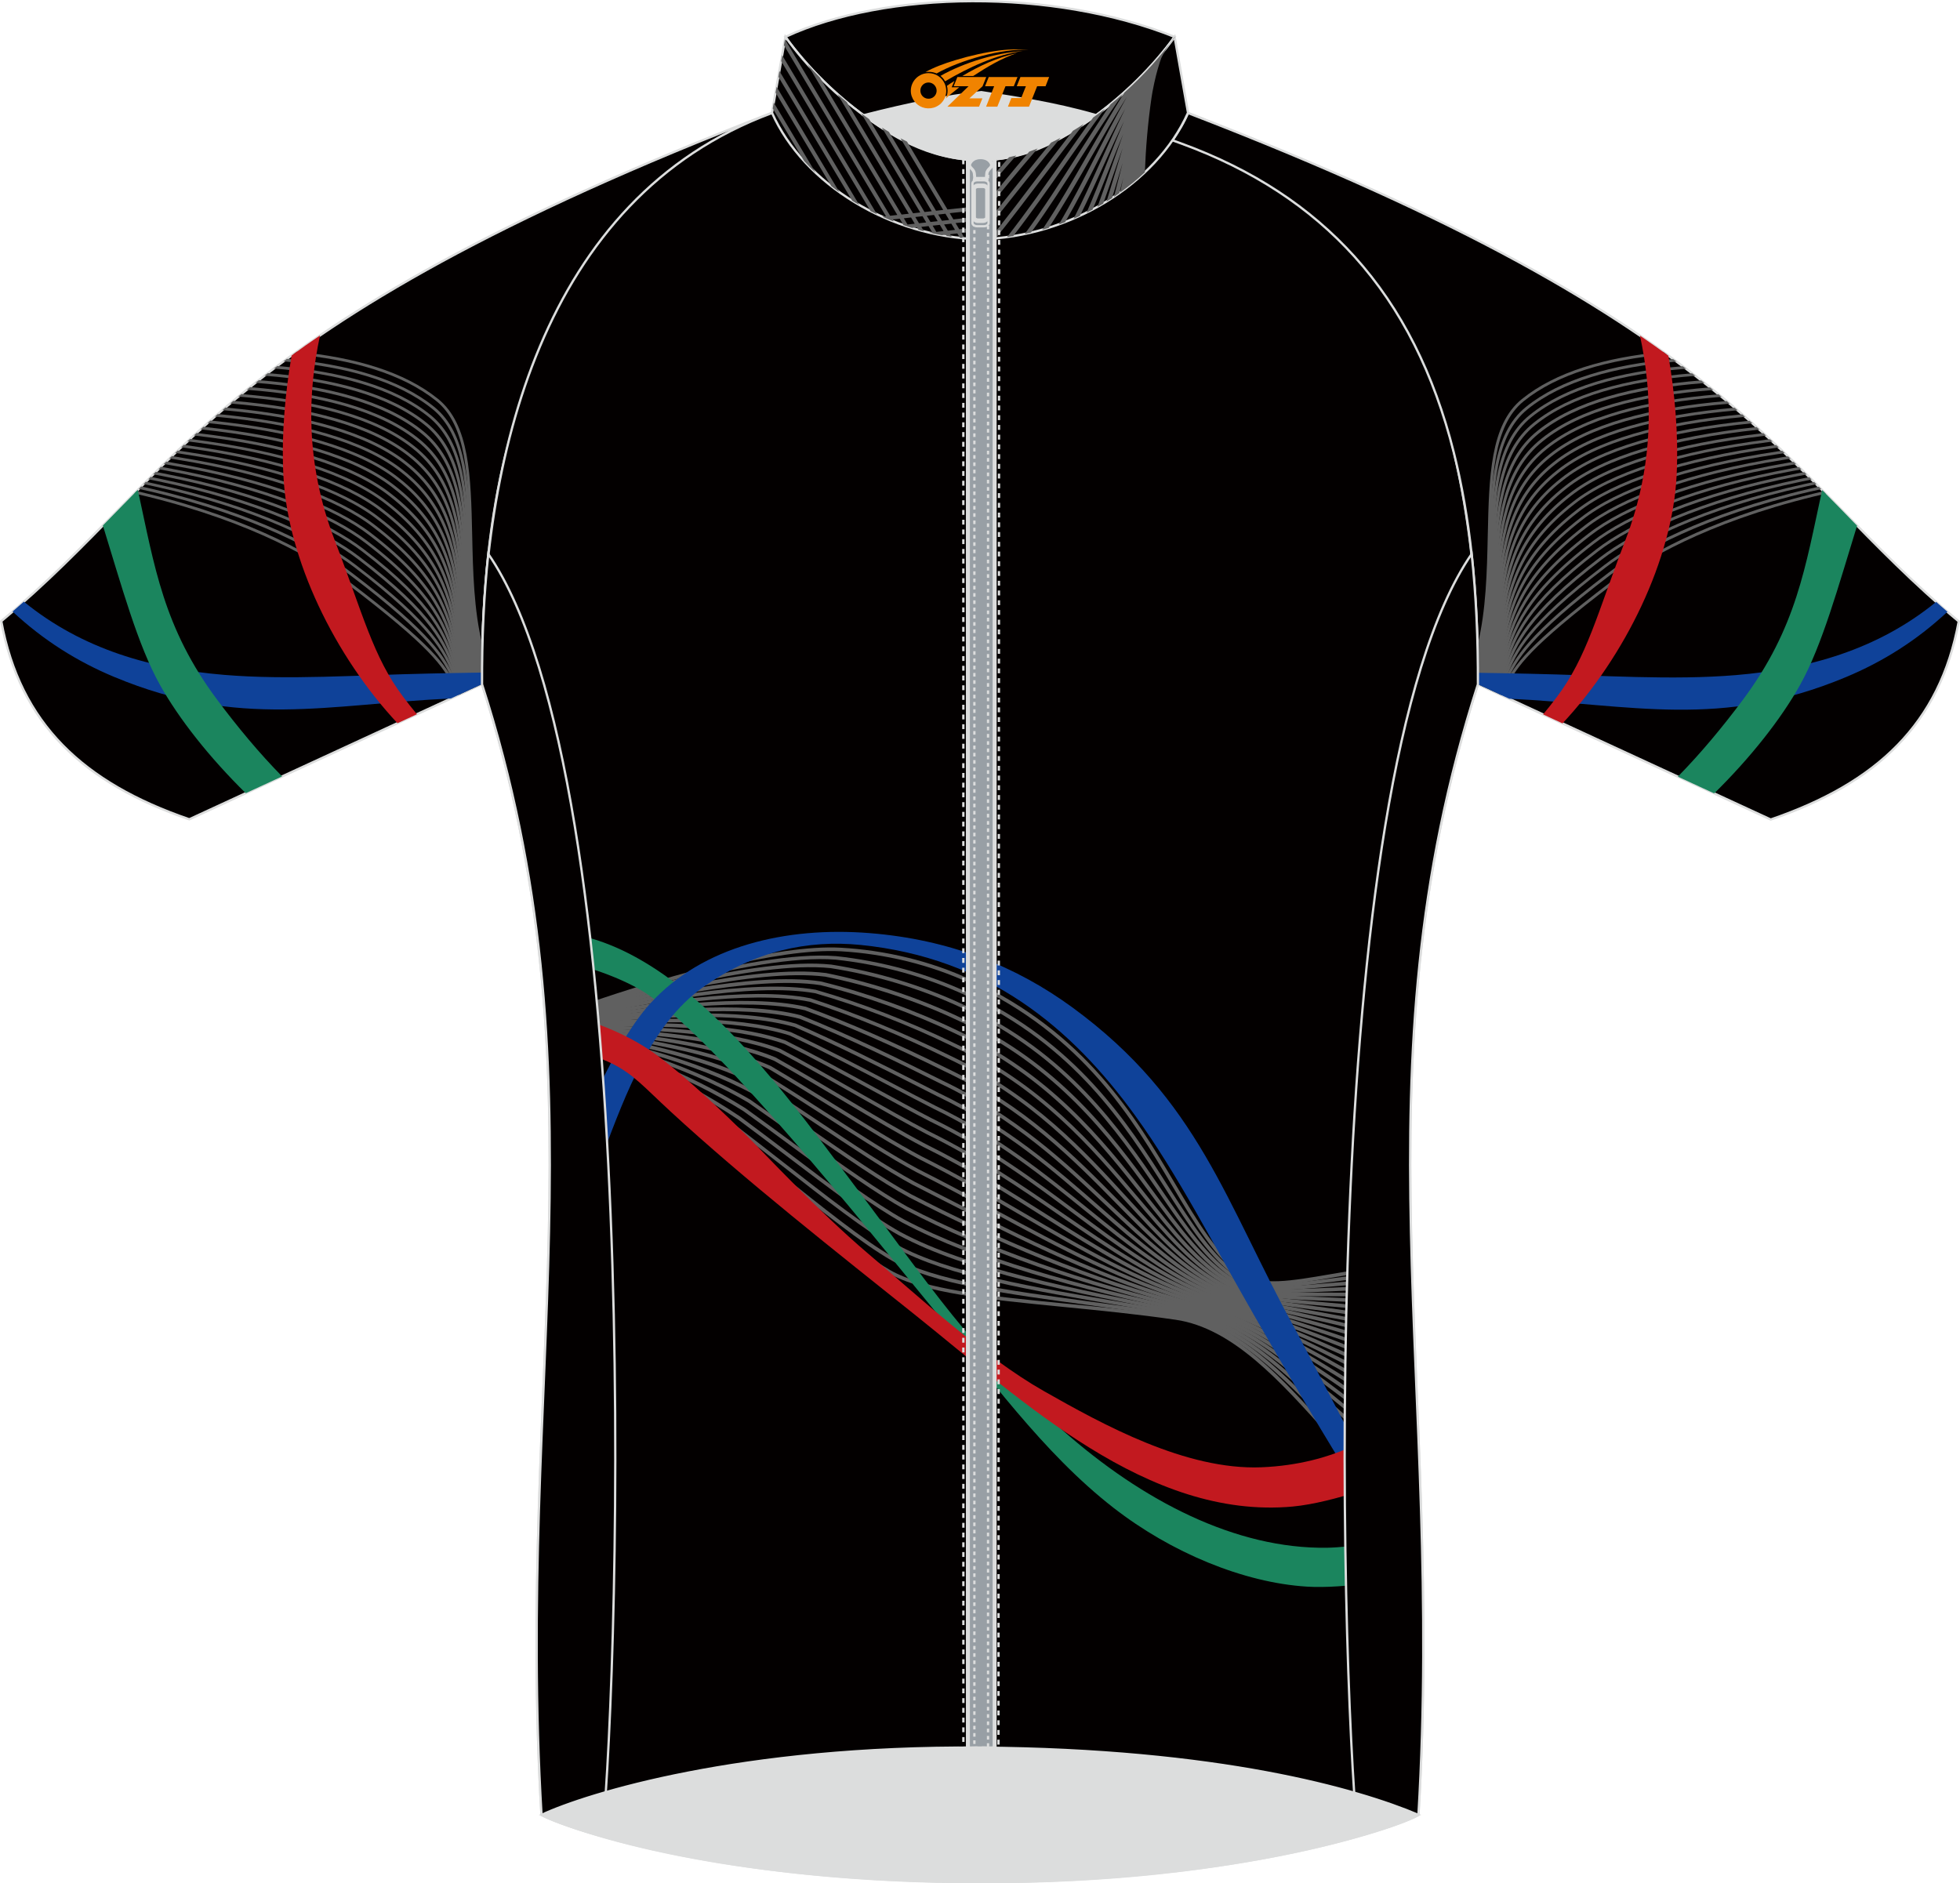 <?xml version="1.0" encoding="utf-8"?>
<!-- Generator: Adobe Illustrator 24.0.1, SVG Export Plug-In . SVG Version: 6.00 Build 0)  -->
<svg xmlns="http://www.w3.org/2000/svg" xmlns:xlink="http://www.w3.org/1999/xlink" version="1.1" id="图层_1" x="0px" y="0px" width="340.09px" height="326.82px" viewBox="0 0 340.09 326.82" enable-background="new 0 0 340.09 326.82" xml:space="preserve">
<path fill-rule="evenodd" clip-rule="evenodd" fill="#030000" stroke="#DCDDDD" stroke-width="0.4" stroke-miterlimit="22.926" d="  M133.96,19.57c0.7,1.69,1.74,3.31,2.67,4.74c-0.22,0.08-1.29,0.47-1.5,0.55c-12.44,4.54-22.36,11.1-30.07,19.63  c-8.16,9.06-13.79,20.33-17.22,33.97c-2.81,11.16-4.15,23.91-4.2,38.32c0,0.1,0,1.85,0,1.94l-50.8,23.45  c-18.4-6.31-29.36-16.59-32.62-34.38C31.76,81.53,37.05,56.9,133.96,19.57z"/>
<path fill-rule="evenodd" clip-rule="evenodd" fill="#030000" stroke="#DCDDDD" stroke-width="0.4" stroke-miterlimit="22.926" d="  M170.04,21.85c-12.32-0.15-24.45-0.68-36.09-2.24c-39.98,14.78-50.6,60.2-50.32,99.1c21.69,67.47,5.85,120.83,10.33,196.22  c6.5,3.12,31.5,11.53,76.08,11.67c45.59,0.21,73.83-10.06,76.08-11.67c4.47-75.4-11.36-128.75,10.33-196.22  c0.29-38.9-10.34-84.32-50.32-99.1C194.48,21.16,182.37,21.69,170.04,21.85z"/>
<g>
	<path fill-rule="evenodd" clip-rule="evenodd" fill="#606060" d="M36.51,72.97c14.53,1.48,26.06,4.68,32.69,9.96l0,0   c8.78,6.84,9.89,15.13,10.97,23.17c0.6,4.44,1.18,8.81,3.06,12.78l0.01,0.02l-0.44,0.2l0-0.01l0,0c-1.91-4.04-2.51-8.45-3.11-12.93   c-1.06-7.94-2.16-16.13-10.79-22.85l0,0c-6.62-5.27-18.24-8.45-32.88-9.9L36.51,72.97z"/>
	<path fill-rule="evenodd" clip-rule="evenodd" fill="#606060" d="M37.79,71.85c14.12,1.35,25.47,4.42,32.1,9.7l0,0   c8.42,6.58,9.43,15.04,10.43,23.35c0.58,4.8,1.15,9.55,3.15,13.82l0.03,0.06l-0.44,0.2l-0.03-0.05l0,0   c-2.03-4.34-2.61-9.13-3.19-13.96c-0.99-8.21-1.99-16.58-10.25-23.03l0,0c-6.62-5.28-18.06-8.33-32.3-9.64L37.79,71.85z"/>
	<path fill-rule="evenodd" clip-rule="evenodd" fill="#606060" d="M39.11,70.72c13.71,1.23,24.84,4.19,31.46,9.47l0,0   c8.06,6.32,8.98,14.94,9.9,23.51c0.55,5.12,1.09,10.22,3.17,14.77v0.25l-0.35,0.16l-0.05-0.09l0,0c-2.15-4.65-2.71-9.83-3.26-15.03   c-0.91-8.47-1.82-16.99-9.72-23.18l0,0c-6.61-5.28-17.84-8.21-31.67-9.41L39.11,70.72z"/>
	<path fill-rule="evenodd" clip-rule="evenodd" fill="#606060" d="M40.48,69.56c13.29,1.14,24.18,3.99,30.76,9.26l0,0   c7.72,6.07,8.55,14.82,9.38,23.64c0.5,5.29,1,10.61,3.02,15.35v0.92l-0.1,0.05l-0.07-0.14l0,0c-2.28-4.97-2.81-10.56-3.33-16.13   c-0.82-8.71-1.64-17.36-9.2-23.3l0,0c-6.58-5.26-17.57-8.09-30.99-9.19L40.48,69.56z"/>
	<path fill-rule="evenodd" clip-rule="evenodd" fill="#606060" d="M41.9,68.38c12.86,1.06,23.5,3.83,30.02,9.06l0,0   c7.38,5.82,8.11,14.69,8.86,23.73c0.45,5.46,0.91,10.99,2.85,15.91v1.26c-2.35-5.26-2.85-11.23-3.34-17.13   c-0.74-8.94-1.47-17.7-8.68-23.39l0,0c-6.53-5.23-17.27-7.98-30.26-9L41.9,68.38z"/>
	<path fill-rule="evenodd" clip-rule="evenodd" fill="#606060" d="M43.38,67.18c12.42,1.01,22.77,3.7,29.23,8.89l0,0   c7.05,5.58,7.69,14.54,8.35,23.79c0.4,5.62,0.81,11.35,2.68,16.47l0,0.45v0.89c-2.29-5.47-2.73-11.68-3.17-17.77   c-0.66-9.15-1.29-18-8.17-23.44l0,0c-6.47-5.19-16.92-7.86-29.48-8.82C43.01,67.48,43.2,67.33,43.38,67.18z"/>
	<path fill-rule="evenodd" clip-rule="evenodd" fill="#606060" d="M44.91,65.97c11.97,0.97,22.01,3.61,28.38,8.73   c6.72,5.34,7.27,14.37,7.85,23.82c0.35,5.77,0.71,11.71,2.51,17.02c0,0.41-0.01,0.82-0.01,1.24v0.17   c-2.21-5.68-2.61-12.13-2.99-18.39c-0.57-9.34-1.11-18.26-7.67-23.46l0,0c-6.38-5.13-16.53-7.74-28.65-8.67   C44.53,66.27,44.72,66.12,44.91,65.97z"/>
	<path fill-rule="evenodd" clip-rule="evenodd" fill="#606060" d="M46.48,64.75C58,65.69,67.7,68.28,73.97,73.33   c6.41,5.11,6.87,14.19,7.35,23.82c0.3,5.92,0.61,12.05,2.33,17.56c-0.01,0.49-0.01,0.99-0.01,1.49c-2.14-5.9-2.48-12.58-2.81-19.02   c-0.48-9.51-0.94-18.48-7.17-23.46l0,0c-6.28-5.06-16.1-7.62-27.76-8.52C46.1,65.04,46.29,64.89,46.48,64.75z"/>
	<path fill-rule="evenodd" clip-rule="evenodd" fill="#606060" d="M48.11,63.51c11.04,0.94,20.4,3.49,26.54,8.45   c6.1,4.88,6.47,14,6.87,23.78c0.25,6.06,0.51,12.39,2.15,18.09c-0.01,0.52-0.02,1.04-0.02,1.57c-2.07-6.12-2.35-13.03-2.62-19.64   c-0.39-9.67-0.76-18.67-6.68-23.42c-6.17-4.97-15.63-7.5-26.82-8.39L48.11,63.51z"/>
	<path fill-rule="evenodd" clip-rule="evenodd" fill="#606060" d="M49.78,62.27c10.56,0.94,19.55,3.47,25.55,8.32   c5.79,4.66,6.08,13.79,6.39,23.71c0.19,6.2,0.4,12.72,1.97,18.61c-0.01,0.55-0.02,1.1-0.03,1.65c-1.99-6.34-2.22-13.48-2.43-20.25   c-0.31-9.8-0.59-18.82-6.21-23.34C69,66.1,59.9,63.6,49.19,62.71L49.78,62.27z"/>
	<path fill-rule="evenodd" clip-rule="evenodd" fill="#606060" d="M51.49,61.03c10.07,0.96,18.67,3.46,24.52,8.19   c5.5,4.44,5.7,13.56,5.92,23.6c0.14,6.33,0.28,13.04,1.78,19.13c-0.01,0.58-0.03,1.16-0.04,1.74c-1.92-6.57-2.08-13.94-2.23-20.86   c-0.22-9.92-0.42-18.93-5.73-23.23c-5.88-4.75-14.6-7.22-24.81-8.14C51.1,61.31,51.29,61.17,51.49,61.03z"/>
	<path fill-rule="evenodd" clip-rule="evenodd" fill="#606060" d="M23.71,85.21c0.63,0.15,1.26,0.3,1.87,0.45   c18.75,4.61,29.65,11.2,34.77,15.1c15.11,11.47,16.84,14.61,18.64,17.9c0.31,0.57,0.62,1.14,1,1.75l-0.45,0.21   c-0.38-0.61-0.68-1.17-0.99-1.72c-1.78-3.24-3.48-6.34-18.51-17.75c-5.09-3.87-15.92-10.42-34.59-15.01   c-0.71-0.17-1.43-0.34-2.16-0.51L23.71,85.21z"/>
	<path fill-rule="evenodd" clip-rule="evenodd" fill="#606060" d="M24.5,84.41c0.56,0.12,1.12,0.25,1.67,0.38   c18.44,4.3,29.55,10.53,34.86,14.59l0,0c14.35,10.91,16.2,14.78,17.96,18.46c0.38,0.8,0.76,1.59,1.26,2.44l-0.44,0.21   c-0.5-0.85-0.88-1.64-1.26-2.43c-1.74-3.63-3.56-7.45-17.82-18.28h0c-5.28-4.03-16.32-10.22-34.68-14.5   c-0.65-0.15-1.3-0.3-1.97-0.44L24.5,84.41z"/>
	<path fill-rule="evenodd" clip-rule="evenodd" fill="#606060" d="M25.31,83.6c0.51,0.11,1.01,0.22,1.51,0.32   c18.12,4,29.4,9.87,34.89,14.09c13.7,10.43,15.59,14.92,17.32,19.01c0.44,1.04,0.87,2.05,1.48,3.14l-0.44,0.2   c-0.61-1.09-1.04-2.11-1.48-3.15c-1.7-4.04-3.57-8.46-17.17-18.82c-5.45-4.19-16.67-10.02-34.7-14c-0.6-0.13-1.2-0.26-1.81-0.39   L25.31,83.6z"/>
	<path fill-rule="evenodd" clip-rule="evenodd" fill="#606060" d="M26.15,82.75c0.46,0.09,0.92,0.19,1.37,0.28   c17.78,3.7,29.21,9.24,34.87,13.6c13.13,10.01,15.01,15.04,16.7,19.55c0.48,1.29,0.95,2.55,1.67,3.86l-0.44,0.2   c-0.73-1.33-1.2-2.59-1.69-3.89c-1.67-4.44-3.52-9.4-16.54-19.33l0,0c-5.61-4.33-16.97-9.83-34.67-13.51   c-0.56-0.12-1.12-0.23-1.69-0.34L26.15,82.75z"/>
	<path fill-rule="evenodd" clip-rule="evenodd" fill="#606060" d="M27.02,81.89c0.42,0.08,0.84,0.16,1.26,0.24   c17.44,3.42,28.98,8.64,34.79,13.14c12.6,9.63,14.44,15.14,16.09,20.05c0.52,1.56,1.03,3.06,1.85,4.61l-0.44,0.2   c-0.84-1.57-1.35-3.09-1.87-4.66c-1.62-4.85-3.44-10.28-15.93-19.82l0,0c-5.76-4.46-17.23-9.64-34.59-13.04   c-0.52-0.1-1.05-0.2-1.59-0.3L27.02,81.89z"/>
	<path fill-rule="evenodd" clip-rule="evenodd" fill="#606060" d="M27.93,81c0.39,0.07,0.77,0.14,1.15,0.21   c17.09,3.15,28.73,8.06,34.68,12.69v0c12.1,9.27,13.89,15.21,15.49,20.52c0.55,1.84,1.09,3.6,2.02,5.39l-0.44,0.2   c-0.95-1.83-1.49-3.6-2.05-5.46c-1.58-5.24-3.34-11.1-15.32-20.27l0,0C57.56,89.7,46,84.83,28.99,81.69   C28.5,81.6,28,81.51,27.5,81.42L27.93,81z"/>
	<path fill-rule="evenodd" clip-rule="evenodd" fill="#606060" d="M28.85,80.1c0.35,0.06,0.7,0.12,1.05,0.18   c16.75,2.9,28.45,7.52,34.53,12.26l0,0c11.63,8.92,13.36,15.27,14.91,20.96c0.58,2.13,1.13,4.17,2.17,6.2l-0.44,0.2   c-1.06-2.08-1.62-4.13-2.2-6.27c-1.53-5.62-3.23-11.88-14.73-20.7l0,0c-6.02-4.7-17.64-9.28-34.31-12.17   c-0.46-0.08-0.93-0.16-1.41-0.24L28.85,80.1z"/>
	<path fill-rule="evenodd" clip-rule="evenodd" fill="#606060" d="M29.83,79.14l0.92,0.15c16.43,2.65,28.17,7.02,34.36,11.86v0   c11.18,8.6,12.83,15.3,14.32,21.37c0.6,2.43,1.17,4.76,2.33,7.05l-0.44,0.2c-1.18-2.34-1.76-4.69-2.36-7.14   c-1.47-5.99-3.1-12.61-14.15-21.1l0,0c-6.13-4.8-17.8-9.13-34.14-11.77c-0.43-0.07-0.85-0.14-1.29-0.2L29.83,79.14z"/>
	<path fill-rule="evenodd" clip-rule="evenodd" fill="#606060" d="M30.84,78.18l0.77,0.11c16.11,2.42,27.89,6.55,34.18,11.49v0   c10.75,8.28,12.32,15.32,13.75,21.75c0.61,2.74,1.2,5.37,2.47,7.93l-0.44,0.2c-1.29-2.61-1.89-5.26-2.5-8.03   c-1.41-6.35-2.96-13.3-13.57-21.47l0,0c-6.23-4.9-17.93-8.99-33.95-11.39c-0.38-0.06-0.76-0.11-1.15-0.17L30.84,78.18z"/>
	<path fill-rule="evenodd" clip-rule="evenodd" fill="#606060" d="M31.89,77.19l0.58,0.08c15.82,2.2,27.62,6.11,34.01,11.15v0   c10.33,7.97,11.81,15.32,13.18,22.1c0.62,3.07,1.21,6.01,2.6,8.84l-0.44,0.2c-1.41-2.88-2.01-5.86-2.64-8.95   c-1.35-6.7-2.81-13.94-13-21.81l0,0c-6.33-4.99-18.04-8.86-33.78-11.05l-0.97-0.13L31.89,77.19z"/>
	<path fill-rule="evenodd" clip-rule="evenodd" fill="#606060" d="M32.98,76.17l0.32,0.04c15.56,1.99,27.36,5.7,33.86,10.83l0,0   c9.93,7.68,11.32,15.3,12.62,22.41c0.62,3.4,1.22,6.68,2.73,9.78l-0.44,0.2c-1.54-3.16-2.14-6.47-2.77-9.9   c-1.28-7.03-2.66-14.55-12.44-22.12l0,0c-6.42-5.07-18.14-8.75-33.62-10.73l-0.73-0.09L32.98,76.17z"/>
	<path fill-rule="evenodd" clip-rule="evenodd" fill="#606060" d="M34.12,75.13L34.12,75.13c15.32,1.8,27.14,5.33,33.73,10.54l0,0   c9.54,7.39,10.84,15.26,12.06,22.7c0.62,3.74,1.22,7.37,2.85,10.76l-0.44,0.2c-1.66-3.45-2.27-7.11-2.89-10.88   c-1.21-7.35-2.5-15.11-11.88-22.39l0,0c-6.51-5.15-18.25-8.65-33.48-10.44l-0.42-0.05C33.79,75.42,33.96,75.27,34.12,75.13z"/>
	<path fill-rule="evenodd" clip-rule="evenodd" fill="#606060" d="M35.29,74.06c14.92,1.63,26.62,4.99,33.23,10.24   c9.15,7.12,10.36,15.21,11.51,22.95c0.61,4.09,1.21,8.09,2.97,11.77l-0.44,0.2c-1.79-3.75-2.39-7.77-3.01-11.9   c-1.14-7.65-2.33-15.64-11.33-22.63l0,0c-6.6-5.24-18.35-8.57-33.38-10.18l-0.04,0L35.29,74.06z"/>
	<path fill-rule="evenodd" clip-rule="evenodd" fill="#0F4299" d="M2.18,106.12c5.32,4.97,11.23,8.68,17.64,11.35   c21.74,9.07,37.08,4.73,58.4,3.74l5.42-2.5c0-0.1,0-1.85,0-1.94l0-0.06c-3.05,0.05-6.1,0.1-9.1,0.17   c-12.43,0.26-24.57,1.16-35.65,0.23c-12.51-1.04-24.55-4.38-34.75-12.7C3.5,104.98,2.84,105.55,2.18,106.12z"/>
	<path fill-rule="evenodd" clip-rule="evenodd" fill="#1B855E" d="M23.91,85c2.91,13.29,4.42,23.92,13.82,36.49   c3.46,4.63,7.22,9.17,11.22,13.24l-6.31,2.91c-6.24-6.13-11.6-12.89-14.92-18.86c-3.83-6.87-6.6-17.02-9.87-27.59   C19.85,89.14,21.86,87.08,23.91,85z"/>
	<path fill-rule="evenodd" clip-rule="evenodd" fill="#C2191F" d="M55.53,58.21c-2.13,9.85-2.63,22.04,2.54,35.52   c4.88,12.74,6.67,20.29,11.88,27.18c0.75,0.99,1.53,2.01,2.39,3.03l-3.37,1.56c-10.84-11.59-19.1-28.45-19.8-43.06   c-0.35-7.31,0.34-14.34,1.43-20.75C52.17,60.53,53.81,59.37,55.53,58.21z"/>
</g>
<path fill-rule="evenodd" clip-rule="evenodd" fill="#030000" stroke="#DCDDDD" stroke-width="0.4" stroke-miterlimit="22.926" d="  M206.13,19.61c-0.7,1.69-1.74,3.31-2.67,4.74c0.22,0.08,1.29,0.47,1.5,0.55c12.44,4.54,22.36,11.1,30.07,19.63  c8.16,9.06,13.79,20.33,17.22,33.97c2.81,11.16,4.15,23.91,4.2,38.32c0,0.1,0,1.85,0,1.94l50.8,23.45  c18.4-6.31,29.36-16.59,32.62-34.38C308.32,81.56,303.03,56.93,206.13,19.61z"/>
<g>
	<path fill-rule="evenodd" clip-rule="evenodd" fill="#606060" d="M303.57,73.01c-14.53,1.48-26.06,4.68-32.69,9.96l0,0   c-8.78,6.84-9.89,15.13-10.97,23.17c-0.6,4.44-1.18,8.81-3.06,12.78l-0.01,0.02l0.44,0.2l0-0.01l0,0   c1.91-4.04,2.51-8.45,3.11-12.93c1.06-7.94,2.16-16.13,10.79-22.85l0,0c6.62-5.27,18.24-8.45,32.88-9.9L303.57,73.01z"/>
	<path fill-rule="evenodd" clip-rule="evenodd" fill="#606060" d="M302.3,71.89c-14.12,1.35-25.47,4.42-32.1,9.7l0,0   c-8.42,6.58-9.43,15.04-10.43,23.35c-0.58,4.8-1.15,9.55-3.15,13.82l-0.03,0.06l0.44,0.2l0.03-0.05l0,0   c2.03-4.34,2.61-9.13,3.19-13.96c0.99-8.21,1.99-16.58,10.25-23.03l0,0c6.62-5.28,18.06-8.33,32.3-9.64L302.3,71.89z"/>
	<path fill-rule="evenodd" clip-rule="evenodd" fill="#606060" d="M300.98,70.75c-13.71,1.23-24.84,4.19-31.46,9.47l0,0   c-8.06,6.32-8.98,14.94-9.9,23.51c-0.55,5.12-1.09,10.22-3.17,14.77v0.25l0.35,0.16l0.05-0.09l0,0c2.15-4.65,2.71-9.83,3.26-15.03   c0.91-8.47,1.82-16.99,9.72-23.18l0,0c6.61-5.28,17.84-8.21,31.67-9.41L300.98,70.75z"/>
	<path fill-rule="evenodd" clip-rule="evenodd" fill="#606060" d="M299.6,69.59c-13.29,1.14-24.19,3.99-30.76,9.26l0,0   c-7.72,6.07-8.54,14.82-9.38,23.64c-0.5,5.29-1,10.61-3.02,15.35v0.92l0.1,0.05l0.07-0.14l0,0c2.28-4.97,2.81-10.56,3.33-16.13   c0.82-8.71,1.64-17.36,9.2-23.3l0,0c6.58-5.26,17.57-8.09,30.99-9.19L299.6,69.59z"/>
	<path fill-rule="evenodd" clip-rule="evenodd" fill="#606060" d="M298.18,68.42c-12.86,1.06-23.5,3.83-30.02,9.06l0,0   c-7.38,5.82-8.11,14.69-8.86,23.73c-0.45,5.46-0.91,10.99-2.85,15.91v1.26c2.35-5.26,2.85-11.23,3.34-17.13   c0.74-8.94,1.47-17.7,8.68-23.39l0,0c6.53-5.23,17.27-7.98,30.26-9L298.18,68.42z"/>
	<path fill-rule="evenodd" clip-rule="evenodd" fill="#606060" d="M296.71,67.22c-12.42,1.01-22.77,3.7-29.23,8.89l0,0   c-7.05,5.58-7.69,14.54-8.35,23.79c-0.4,5.62-0.81,11.35-2.68,16.47l0,0.45v0.89c2.29-5.47,2.73-11.68,3.17-17.77   c0.65-9.15,1.29-18,8.17-23.44l0,0c6.47-5.19,16.92-7.86,29.48-8.82C297.08,67.52,296.89,67.37,296.71,67.22z"/>
	<path fill-rule="evenodd" clip-rule="evenodd" fill="#606060" d="M295.18,66.01c-11.97,0.97-22.01,3.61-28.38,8.73   c-6.72,5.34-7.27,14.37-7.85,23.82c-0.35,5.77-0.71,11.71-2.51,17.02c0,0.41,0.01,0.82,0.01,1.24v0.17   c2.21-5.68,2.61-12.13,2.99-18.39c0.57-9.34,1.11-18.26,7.67-23.46l0,0c6.38-5.13,16.53-7.74,28.65-8.67   C295.56,66.3,295.37,66.16,295.18,66.01z"/>
	<path fill-rule="evenodd" clip-rule="evenodd" fill="#606060" d="M293.6,64.78c-11.51,0.94-21.22,3.54-27.49,8.58   c-6.41,5.11-6.87,14.19-7.35,23.81c-0.3,5.92-0.61,12.05-2.33,17.56c0.01,0.49,0.01,0.99,0.01,1.49c2.14-5.9,2.48-12.58,2.81-19.02   c0.48-9.51,0.94-18.48,7.17-23.46l0,0c6.28-5.06,16.1-7.62,27.76-8.52C293.99,65.08,293.79,64.93,293.6,64.78z"/>
	<path fill-rule="evenodd" clip-rule="evenodd" fill="#606060" d="M291.98,63.55c-11.04,0.94-20.4,3.49-26.54,8.45   c-6.1,4.88-6.47,14-6.87,23.78c-0.25,6.06-0.51,12.39-2.15,18.09c0.01,0.52,0.02,1.04,0.02,1.57c2.07-6.12,2.35-13.03,2.62-19.64   c0.39-9.67,0.76-18.67,6.68-23.42c6.17-4.97,15.63-7.5,26.82-8.39L291.98,63.55z"/>
	<path fill-rule="evenodd" clip-rule="evenodd" fill="#606060" d="M290.31,62.31c-10.56,0.94-19.55,3.47-25.55,8.32   c-5.79,4.66-6.08,13.79-6.39,23.71c-0.19,6.2-0.4,12.72-1.97,18.61c0.01,0.55,0.02,1.1,0.03,1.65c1.99-6.34,2.22-13.48,2.43-20.25   c0.31-9.8,0.59-18.82,6.21-23.34c6.03-4.87,15.13-7.36,25.84-8.26L290.31,62.31z"/>
	<path fill-rule="evenodd" clip-rule="evenodd" fill="#606060" d="M288.59,61.06c-10.07,0.96-18.67,3.46-24.52,8.19   c-5.5,4.44-5.7,13.56-5.92,23.6c-0.14,6.33-0.28,13.04-1.78,19.13c0.01,0.58,0.03,1.16,0.04,1.74c1.92-6.57,2.08-13.94,2.23-20.86   c0.22-9.92,0.42-18.93,5.74-23.23c5.88-4.75,14.6-7.22,24.81-8.14C288.99,61.35,288.79,61.21,288.59,61.06z"/>
	<path fill-rule="evenodd" clip-rule="evenodd" fill="#606060" d="M316.38,85.25c-0.63,0.15-1.26,0.3-1.87,0.45   c-18.75,4.61-29.65,11.2-34.77,15.1c-15.11,11.47-16.84,14.61-18.64,17.9c-0.31,0.57-0.62,1.14-1,1.75l0.45,0.21   c0.38-0.61,0.68-1.17,0.99-1.72c1.78-3.24,3.48-6.34,18.51-17.75c5.09-3.87,15.92-10.42,34.59-15.01c0.71-0.17,1.43-0.34,2.16-0.51   L316.38,85.25z"/>
	<path fill-rule="evenodd" clip-rule="evenodd" fill="#606060" d="M315.59,84.45c-0.56,0.12-1.12,0.25-1.67,0.38   c-18.44,4.3-29.55,10.53-34.86,14.59l0,0c-14.35,10.91-16.2,14.78-17.96,18.46c-0.38,0.8-0.76,1.59-1.26,2.44l0.44,0.21   c0.5-0.85,0.88-1.64,1.26-2.43c1.74-3.63,3.56-7.45,17.82-18.28h0c5.28-4.03,16.32-10.22,34.68-14.5c0.65-0.15,1.3-0.3,1.97-0.44   L315.59,84.45z"/>
	<path fill-rule="evenodd" clip-rule="evenodd" fill="#606060" d="M314.78,83.63c-0.51,0.11-1.01,0.22-1.51,0.32   c-18.12,4-29.4,9.87-34.89,14.09c-13.7,10.43-15.59,14.92-17.32,19.01c-0.44,1.04-0.87,2.05-1.48,3.14l0.44,0.2   c0.61-1.09,1.04-2.11,1.48-3.15c1.7-4.04,3.57-8.46,17.17-18.82c5.45-4.19,16.67-10.02,34.7-14c0.6-0.13,1.2-0.26,1.81-0.39   L314.78,83.63z"/>
	<path fill-rule="evenodd" clip-rule="evenodd" fill="#606060" d="M313.93,82.79c-0.46,0.09-0.92,0.19-1.37,0.28   c-17.78,3.7-29.21,9.24-34.87,13.6c-13.13,10.01-15.01,15.04-16.7,19.55c-0.48,1.29-0.95,2.55-1.67,3.86l0.44,0.2   c0.73-1.33,1.2-2.59,1.69-3.89c1.67-4.44,3.52-9.4,16.54-19.33l0,0c5.61-4.33,16.97-9.83,34.67-13.51   c0.56-0.12,1.12-0.23,1.69-0.34L313.93,82.79z"/>
	<path fill-rule="evenodd" clip-rule="evenodd" fill="#606060" d="M313.06,81.92c-0.42,0.08-0.84,0.16-1.26,0.24   c-17.44,3.42-28.98,8.64-34.79,13.14c-12.6,9.63-14.45,15.14-16.09,20.05c-0.52,1.56-1.03,3.06-1.85,4.61l0.44,0.2   c0.84-1.57,1.35-3.09,1.87-4.66c1.62-4.85,3.44-10.28,15.93-19.82l0,0c5.76-4.46,17.23-9.64,34.59-13.04   c0.52-0.1,1.05-0.2,1.59-0.3L313.06,81.92z"/>
	<path fill-rule="evenodd" clip-rule="evenodd" fill="#606060" d="M312.16,81.04c-0.39,0.07-0.77,0.14-1.15,0.21   c-17.09,3.15-28.73,8.06-34.68,12.69v0c-12.1,9.27-13.89,15.21-15.49,20.52c-0.55,1.84-1.09,3.6-2.02,5.39l0.44,0.2   c0.95-1.83,1.49-3.6,2.04-5.46c1.58-5.24,3.35-11.1,15.32-20.27l0,0c5.89-4.58,17.46-9.46,34.47-12.6   c0.49-0.09,0.99-0.18,1.49-0.27L312.16,81.04z"/>
	<path fill-rule="evenodd" clip-rule="evenodd" fill="#606060" d="M311.23,80.13c-0.35,0.06-0.7,0.12-1.05,0.18   c-16.75,2.9-28.45,7.52-34.53,12.26l0,0c-11.63,8.92-13.36,15.27-14.91,20.96c-0.58,2.13-1.13,4.17-2.17,6.2l0.44,0.2   c1.06-2.08,1.62-4.13,2.2-6.27c1.53-5.62,3.23-11.88,14.73-20.7l0,0c6.02-4.7,17.64-9.28,34.31-12.17   c0.46-0.08,0.93-0.16,1.41-0.24L311.23,80.13z"/>
	<path fill-rule="evenodd" clip-rule="evenodd" fill="#606060" d="M310.25,79.18l-0.92,0.15c-16.43,2.65-28.17,7.02-34.36,11.86v0   c-11.18,8.6-12.83,15.3-14.32,21.37c-0.6,2.43-1.17,4.76-2.33,7.05l0.44,0.2c1.18-2.34,1.76-4.69,2.36-7.14   c1.47-5.99,3.1-12.61,14.15-21.1l0,0c6.13-4.8,17.79-9.13,34.14-11.77c0.43-0.07,0.86-0.14,1.29-0.2L310.25,79.18z"/>
	<path fill-rule="evenodd" clip-rule="evenodd" fill="#606060" d="M309.24,78.21l-0.77,0.11c-16.11,2.42-27.89,6.55-34.18,11.49v0   c-10.75,8.28-12.32,15.32-13.75,21.75c-0.61,2.74-1.2,5.37-2.47,7.93l0.44,0.2c1.29-2.61,1.89-5.26,2.5-8.03   c1.41-6.35,2.96-13.3,13.57-21.47l0,0c6.23-4.9,17.93-8.99,33.95-11.39c0.38-0.06,0.76-0.11,1.15-0.17L309.24,78.21z"/>
	<path fill-rule="evenodd" clip-rule="evenodd" fill="#606060" d="M308.19,77.22l-0.58,0.08c-15.82,2.2-27.62,6.11-34.01,11.15v0   c-10.33,7.97-11.81,15.32-13.18,22.1c-0.62,3.06-1.21,6.01-2.6,8.84l0.44,0.2c1.41-2.88,2.01-5.86,2.64-8.95   c1.35-6.7,2.81-13.94,13-21.81l0,0c6.33-4.99,18.04-8.86,33.78-11.05l0.97-0.13L308.19,77.22z"/>
	<path fill-rule="evenodd" clip-rule="evenodd" fill="#606060" d="M307.1,76.21l-0.32,0.04c-15.56,1.99-27.36,5.7-33.85,10.83l0,0   c-9.93,7.68-11.32,15.3-12.62,22.41c-0.62,3.4-1.22,6.68-2.73,9.78l0.44,0.2c1.54-3.16,2.14-6.47,2.77-9.9   c1.28-7.03,2.66-14.55,12.44-22.12l0,0c6.42-5.07,18.14-8.75,33.62-10.73l0.73-0.09L307.1,76.21z"/>
	<path fill-rule="evenodd" clip-rule="evenodd" fill="#606060" d="M305.97,75.16L305.97,75.16c-15.32,1.8-27.14,5.33-33.73,10.54   l0,0c-9.54,7.39-10.84,15.26-12.06,22.7c-0.62,3.74-1.22,7.37-2.85,10.76l0.44,0.2c1.66-3.45,2.27-7.11,2.89-10.88   c1.21-7.35,2.5-15.11,11.88-22.39l0,0c6.51-5.15,18.25-8.65,33.48-10.44l0.42-0.05C306.29,75.46,306.13,75.31,305.97,75.16z"/>
	<path fill-rule="evenodd" clip-rule="evenodd" fill="#606060" d="M304.8,74.1c-14.92,1.63-26.62,4.99-33.23,10.24   c-9.15,7.12-10.36,15.21-11.51,22.95c-0.61,4.09-1.21,8.09-2.97,11.77l0.44,0.2c1.79-3.75,2.39-7.77,3.01-11.9   c1.14-7.65,2.33-15.64,11.33-22.63l0,0c6.6-5.24,18.35-8.57,33.38-10.18l0.04,0L304.8,74.1z"/>
	<path fill-rule="evenodd" clip-rule="evenodd" fill="#0F4299" d="M337.91,106.16c-5.32,4.97-11.23,8.68-17.64,11.35   c-21.74,9.07-37.08,4.73-58.4,3.74l-5.42-2.5c0-0.1,0-1.85,0-1.94l0-0.06c3.05,0.05,6.1,0.1,9.1,0.17   c12.43,0.26,24.57,1.16,35.65,0.23c12.51-1.04,24.55-4.38,34.75-12.7C336.59,105.02,337.24,105.59,337.91,106.16z"/>
	<path fill-rule="evenodd" clip-rule="evenodd" fill="#1B855E" d="M316.17,85.04c-2.91,13.29-4.42,23.92-13.82,36.49   c-3.46,4.63-7.22,9.17-11.22,13.24l6.31,2.91c6.24-6.13,11.6-12.89,14.92-18.86c3.83-6.87,6.6-17.02,9.87-27.59   C320.23,89.17,318.23,87.11,316.17,85.04z"/>
	<path fill-rule="evenodd" clip-rule="evenodd" fill="#C2191F" d="M284.56,58.24c2.13,9.85,2.63,22.04-2.54,35.52   c-4.88,12.74-6.67,20.29-11.88,27.18c-0.75,0.99-1.53,2.01-2.39,3.03l3.37,1.56c10.84-11.59,19.1-28.45,19.8-43.06   c0.35-7.31-0.34-14.34-1.43-20.75C287.91,60.57,286.27,59.41,284.56,58.24z"/>
</g>
<path fill-rule="evenodd" clip-rule="evenodd" fill="#030000" stroke="#DCDDDD" stroke-width="0.4" stroke-miterlimit="22.926" d="  M136.28,6.4c17.41-8.1,46.45-8.43,67.53,0c-7.31,10.07-21.51,21.72-33.76,21.34C158.01,28.06,143.93,17.07,136.28,6.4z"/>
<path fill-rule="evenodd" clip-rule="evenodd" fill="#030000" stroke="#DCDDDD" stroke-width="0.4" stroke-miterlimit="22.926" d="  M203.81,6.4c-7.41,10.38-21.76,21.75-33.76,21.34v13.77c15.55-0.37,30.55-9.52,36.09-21.94L203.81,6.4z"/>
<path fill-rule="evenodd" clip-rule="evenodd" fill="#030000" stroke="#DCDDDD" stroke-width="0.4" stroke-miterlimit="22.926" d="  M136.28,6.4c7.41,10.38,21.76,21.75,33.76,21.34v13.77c-15.55-0.37-30.55-9.52-36.09-21.94L136.28,6.4z"/>
<g>
	<path fill-rule="evenodd" clip-rule="evenodd" fill="#606060" d="M95.04,176.63c0.54-0.29,15.37-5.88,30.07-9.39   c7.64-1.83,15.25-3.1,20.83-2.78c3.71,0.21,7.65,0.77,11.65,1.75c3.63,0.89,7.3,2.14,10.88,3.8c19.91,9.22,28.53,23.76,35.47,35.47   c3.91,6.59,7.28,12.28,11.82,15.55c2.99,2.16,8.2,1.27,15.13,0.08c4.12-0.7,8.84-1.51,14.08-1.85l0.02,0.63   c-5.2,0.33-9.89,1.14-13.99,1.84c-7.08,1.21-12.4,2.12-15.6-0.19c-4.64-3.35-8.05-9.09-11.99-15.74   c-6.9-11.63-15.47-26.08-35.2-35.22c-3.54-1.64-7.18-2.87-10.77-3.76c-3.96-0.97-7.86-1.53-11.53-1.74   c-5.51-0.31-13.06,0.95-20.65,2.77c-14.64,3.5-29.38,9.05-29.92,9.34L95.04,176.63z"/>
	<path fill-rule="evenodd" clip-rule="evenodd" fill="#606060" d="M95.09,176.68c0.09-0.02,0.47-0.15,1.08-0.36   c6-2.02,34.33-11.56,48.89-10.4l0.01,0c3.77,0.4,7.76,1.14,11.77,2.24c3.7,1.02,7.43,2.36,11.02,4.03l0,0   c19.02,8.83,27.74,22.53,34.85,33.7c4.16,6.53,7.76,12.19,12.54,15.45c3.18,2.13,8.48,1.44,15.43,0.54   c4.2-0.55,9.01-1.17,14.33-1.3l0.02,0.62c-5.29,0.13-10.08,0.75-14.27,1.29c-7.09,0.92-12.48,1.62-15.86-0.64l0,0   c-4.88-3.33-8.52-9.04-12.71-15.63c-7.07-11.1-15.74-24.71-34.59-33.47l0,0c-3.56-1.66-7.25-2.99-10.92-4   c-3.97-1.09-7.92-1.82-11.66-2.22v0c-14.44-1.15-42.67,8.36-48.64,10.37c-0.62,0.21-1,0.34-1.12,0.37L95.09,176.68z"/>
	<g>
		<path fill-rule="evenodd" clip-rule="evenodd" fill="#606060" d="M95.11,176.74c0.21-0.03,1.27-0.34,2.93-0.84    c8.53-2.56,32.91-9.88,46.15-8.52l0.02,0c3.82,0.59,7.85,1.5,11.87,2.72c3.78,1.15,7.57,2.58,11.17,4.28l0,0    c18.13,8.45,26.93,21.32,34.2,31.94c4.42,6.47,8.27,12.1,13.3,15.34c3.36,2.1,8.74,1.62,15.7,1.01c4.3-0.38,9.2-0.81,14.61-0.72    l0.02,0.63c-5.4-0.09-10.29,0.34-14.58,0.72c-7.08,0.62-12.54,1.1-16.08-1.11l0,0c-5.13-3.31-9.02-8.99-13.48-15.51    c-7.22-10.56-15.96-23.34-33.94-31.73l0,0c-3.59-1.69-7.34-3.11-11.09-4.25c-3.99-1.21-7.98-2.11-11.77-2.7    c-13.11-1.35-37.41,5.95-45.91,8.5c-1.69,0.51-2.76,0.83-3.03,0.86L95.11,176.74L95.11,176.74z M214.74,221.66L214.74,221.66    L214.74,221.66L214.74,221.66z M214.74,221.66L214.74,221.66L214.74,221.66z"/>
	</g>
	<g>
		<path fill-rule="evenodd" clip-rule="evenodd" fill="#606060" d="M95.11,176.82c0.33-0.01,1.9-0.44,4.31-1.08    c9.42-2.53,31.47-8.46,43.89-6.89l0.02,0c3.86,0.77,7.91,1.85,11.94,3.18c3.88,1.29,7.73,2.82,11.37,4.55l0,0    c17.25,8.07,26.1,20.11,33.49,30.19c4.7,6.4,8.81,11.99,14.1,15.22c3.54,2.06,8.98,1.81,15.93,1.5c4.4-0.2,9.41-0.42,14.94-0.11    l0.02,0.63c-5.53-0.32-10.53-0.09-14.93,0.11c-7.05,0.32-12.57,0.57-16.27-1.58l-0.01,0c-5.4-3.29-9.54-8.93-14.28-15.39    c-7.35-10.01-16.15-21.99-33.26-29.99h0c-3.62-1.73-7.45-3.25-11.3-4.52c-3.99-1.32-8.01-2.39-11.86-3.16    c-12.3-1.55-34.25,4.35-43.63,6.88c-2.44,0.66-4.04,1.09-4.44,1.1L95.11,176.82L95.11,176.82z M214.23,221.98L214.23,221.98    L214.23,221.98z"/>
	</g>
	<path fill-rule="evenodd" clip-rule="evenodd" fill="#606060" d="M95.11,176.89c0.46,0.01,2.44-0.47,5.39-1.17   c9.8-2.34,30.13-7.2,41.94-5.41l0,0l0.02,0.01c3.89,0.95,7.95,2.18,11.96,3.62c3.99,1.43,7.93,3.07,11.61,4.84l0,0   c16.36,7.68,25.23,18.92,32.74,28.44c4.99,6.32,9.38,11.88,14.95,15.09l0,0c3.72,2.02,9.2,2.01,16.11,2   c4.52-0.01,9.65-0.02,15.31,0.54l0.02,0.63c-5.67-0.56-10.81-0.55-15.33-0.54c-7,0.01-12.55,0.02-16.41-2.07l-0.01-0.01   c-5.68-3.27-10.1-8.88-15.14-15.25c-7.47-9.47-16.29-20.64-32.52-28.26l0,0c-3.67-1.76-7.58-3.39-11.54-4.81   c-3.98-1.43-8-2.65-11.87-3.59c-11.69-1.77-31.94,3.07-41.7,5.4c-2.99,0.72-5.01,1.2-5.55,1.19L95.11,176.89z"/>
	<path fill-rule="evenodd" clip-rule="evenodd" fill="#606060" d="M95.1,176.96c0.58,0.04,2.9-0.45,6.25-1.15   c9.93-2.08,28.89-6.05,40.21-4.05l0.01,0l0.02,0.01c3.9,1.11,7.94,2.48,11.91,4.01c4.12,1.59,8.17,3.35,11.91,5.16   c15.48,7.3,24.34,17.74,31.94,26.7c5.3,6.25,9.98,11.77,15.86,14.96c3.88,1.96,9.38,2.2,16.23,2.49c4.66,0.2,9.94,0.42,15.76,1.23   l0.02,0.63c-5.84-0.82-11.14-1.05-15.81-1.24c-6.92-0.29-12.48-0.53-16.48-2.56l-0.01,0c-5.98-3.25-10.7-8.82-16.04-15.11   c-7.56-8.91-16.37-19.3-31.73-26.54l0,0c-3.73-1.81-7.76-3.57-11.86-5.15c-3.95-1.52-7.96-2.88-11.84-3.99   c-11.2-1.97-30.08,1.98-39.96,4.04c-3.4,0.71-5.75,1.2-6.42,1.16L95.1,176.96z"/>
	<path fill-rule="evenodd" clip-rule="evenodd" fill="#606060" d="M95.09,177.04c0.71,0.07,3.29-0.39,6.93-1.04   c9.93-1.78,27.75-4.97,38.66-2.76l0.02,0.01l0.01,0c3.86,1.25,7.86,2.75,11.77,4.36c4.29,1.76,8.48,3.66,12.31,5.54l0,0   c14.59,6.91,23.4,16.56,31.07,24.96c5.63,6.17,10.63,11.65,16.83,14.83v0c4.02,1.9,9.51,2.38,16.25,2.97   c4.82,0.42,10.28,0.9,16.3,1.99l0.02,0.64c-6.05-1.11-11.54-1.59-16.38-2.01c-6.8-0.59-12.34-1.08-16.46-3.03l-0.01,0   c-6.31-3.23-11.35-8.76-17.02-14.97c-7.63-8.36-16.39-17.96-30.87-24.82l0,0c-3.82-1.87-8-3.77-12.28-5.53   c-3.89-1.6-7.86-3.08-11.72-4.34c-10.8-2.18-28.53,1-38.41,2.77c-3.7,0.66-6.31,1.13-7.1,1.05L95.09,177.04z"/>
	<path fill-rule="evenodd" clip-rule="evenodd" fill="#606060" d="M95.07,177.12c0.84,0.11,3.61-0.3,7.47-0.88   c9.85-1.46,26.71-3.96,37.27-1.54l0.02,0l0.02,0.01c3.79,1.37,7.68,2.96,11.48,4.62c4.52,1.97,8.91,4.05,12.87,6.01   c13.69,6.51,22.42,15.39,30.11,23.22c5.98,6.08,11.33,11.53,17.88,14.7c4.14,1.83,9.57,2.55,16.13,3.43   c5.02,0.67,10.71,1.43,16.99,2.83l0.02,0.65c-6.32-1.43-12.04-2.19-17.09-2.86c-6.61-0.88-12.09-1.61-16.3-3.47l-0.01,0   c-6.66-3.22-12.05-8.7-18.07-14.83c-7.66-7.79-16.34-16.63-29.94-23.1l-0.01,0c-3.95-1.96-8.34-4.03-12.84-6   c-3.78-1.65-7.66-3.23-11.43-4.6c-10.45-2.39-27.22,0.1-37.02,1.55c-3.9,0.58-6.71,1-7.64,0.88L95.07,177.12z"/>
	<path fill-rule="evenodd" clip-rule="evenodd" fill="#606060" d="M95.06,177.19c0.97,0.15,3.88-0.19,7.87-0.66   c9.72-1.14,25.74-3.01,36.01-0.36l0.02,0.01l0.02,0.01c4.23,1.69,8.57,3.62,12.76,5.58c4.18,1.96,8.21,3.95,11.85,5.77v0   c12.79,6.11,21.39,14.23,29.07,21.48c6.36,6,12.09,11.41,19.04,14.58l0,0c4.19,1.73,9.48,2.68,15.77,3.81   c5.29,0.95,11.28,2.03,17.91,3.8l0.03,0.65c-6.69-1.8-12.72-2.88-18.05-3.84c-6.33-1.14-11.66-2.09-15.91-3.85l-0.01,0   c-7.04-3.2-12.81-8.65-19.21-14.69c-7.65-7.22-16.21-15.3-28.91-21.37l0,0c-3.62-1.81-7.65-3.8-11.84-5.76   c-4.17-1.95-8.49-3.88-12.71-5.56c-10.15-2.61-26.09-0.74-35.76,0.39c-4.03,0.47-6.99,0.82-8.03,0.66L95.06,177.19z"/>
	<path fill-rule="evenodd" clip-rule="evenodd" fill="#606060" d="M95.04,177.26c1.09,0.18,4.1-0.07,8.15-0.41   c9.56-0.8,24.86-2.09,34.87,0.77l0.01,0l0.03,0.01c7.4,3.21,15.04,7.09,21.63,10.43c1.12,0.57,2.2,1.12,3.25,1.65v0   c11.86,5.7,20.27,13.06,27.9,19.72c6.78,5.92,12.93,11.3,20.31,14.46c4.13,1.6,9.15,2.73,14.99,4.06   c5.66,1.28,12.1,2.74,19.26,4.96l0.03,0.66c-7.23-2.25-13.72-3.72-19.43-5.01c-5.88-1.33-10.92-2.47-15.09-4.09l-0.01,0   c-7.47-3.2-13.66-8.61-20.48-14.57c-7.6-6.64-15.98-13.97-27.76-19.63l-0.01,0c-1.05-0.53-2.13-1.08-3.25-1.65   c-6.58-3.34-14.22-7.21-21.57-10.4c-9.9-2.83-25.13-1.55-34.64-0.75c-4.09,0.34-7.13,0.6-8.3,0.4L95.04,177.26z"/>
	<path fill-rule="evenodd" clip-rule="evenodd" fill="#606060" d="M95.02,177.34c1.2,0.22,4.26,0.07,8.31-0.13   c9.38-0.47,24.05-1.21,33.86,1.89l0.01,0l0.03,0.01c6.04,2.83,12.24,6.07,17.86,9.02c2.53,1.33,4.95,2.6,7.28,3.78v0   c10.91,5.27,19.07,11.87,26.58,17.94c7.24,5.85,13.86,11.21,21.73,14.37c3.83,1.39,8.27,2.6,13.31,3.97   c6.26,1.7,13.44,3.66,21.53,6.52l0.03,0.67c-8.17-2.9-15.41-4.87-21.72-6.59c-5.06-1.38-9.53-2.59-13.37-3.99l-0.01,0   c-7.96-3.2-14.62-8.59-21.89-14.47c-7.48-6.05-15.62-12.62-26.46-17.87l-0.01,0c-2.2-1.12-4.68-2.42-7.29-3.79   c-5.61-2.94-11.78-6.17-17.81-8.99c-9.7-3.05-24.29-2.32-33.63-1.86c-4.08,0.2-7.17,0.36-8.45,0.12L95.02,177.34z"/>
	<g>
		<path fill-rule="evenodd" clip-rule="evenodd" fill="#606060" d="M95.01,177.41c1.32,0.26,4.37,0.22,8.34,0.16    c9.19-0.14,23.32-0.34,32.96,2.99l0.02,0.01l0.02,0.01c5.19,2.59,10.45,5.46,15.35,8.13c3.6,1.96,7,3.82,10.06,5.39    c9.92,4.83,17.75,10.67,25.05,16.12c7.76,5.79,14.93,11.14,23.36,14.33c2.75,0.93,5.75,1.87,9,2.89    c7.45,2.34,16.24,5.09,26.43,9.13l0.03,0.68c-10.28-4.09-19.14-6.87-26.64-9.22c-3.26-1.02-6.27-1.96-9.02-2.9l-0.01,0    c-8.52-3.22-15.72-8.59-23.52-14.41c-7.28-5.43-15.09-11.26-24.95-16.06l-0.01,0c-3.03-1.56-6.45-3.43-10.07-5.4    c-4.9-2.67-10.16-5.54-15.31-8.11c-9.53-3.29-23.59-3.08-32.73-2.95c-4.02,0.06-7.1,0.1-8.47-0.17L95.01,177.41L95.01,177.41z     M210.16,224.54L210.16,224.54L210.16,224.54z"/>
	</g>
	<path fill-rule="evenodd" clip-rule="evenodd" fill="#606060" d="M94.99,177.49c1.41,0.29,4.4,0.36,8.25,0.45   c9.01,0.2,22.69,0.5,32.2,4.09l0.02,0.01l0.01,0.01c4.54,2.41,9.16,5.04,13.54,7.53c4.4,2.5,8.55,4.86,12.13,6.72l0,0   c8.86,4.34,16.23,9.41,23.21,14.21c8.38,5.76,16.19,11.13,25.31,14.36v0c5.62,1.79,12.07,3.97,19.43,6.79   c5.08,1.95,10.59,4.2,16.58,6.82l0.03,0.7c-6.08-2.68-11.68-4.96-16.83-6.94c-7.37-2.82-13.8-5.01-19.41-6.78l-0.01,0   c-9.2-3.26-17.04-8.65-25.45-14.44c-6.96-4.79-14.32-9.85-23.14-14.17l-0.01,0c-3.6-1.87-7.75-4.23-12.16-6.74   c-4.35-2.47-8.94-5.08-13.51-7.51c-9.41-3.54-23.02-3.85-31.97-4.04c-3.89-0.09-6.91-0.15-8.36-0.46L94.99,177.49z"/>
	<path fill-rule="evenodd" clip-rule="evenodd" fill="#606060" d="M94.97,177.56c1.48,0.32,4.35,0.5,8.01,0.72   c8.82,0.53,22.14,1.34,31.59,5.21l0.02,0.01l0.01,0.01c4.11,2.31,8.25,4.76,12.2,7.1c5.03,2.98,9.77,5.79,13.73,7.87l0,0   c7.69,3.8,14.44,8.07,20.92,12.17c9.13,5.78,17.73,11.23,27.71,14.54v0c5.8,1.72,12.27,4.22,19.55,7.4   c5.24,2.28,10.9,4.92,17.05,7.89l0.03,0.71c-6.25-3.01-12-5.7-17.32-8.02c-7.26-3.17-13.71-5.65-19.48-7.37l-0.01,0   c-10.05-3.33-18.68-8.8-27.85-14.6c-6.47-4.1-13.2-8.36-20.86-12.14l-0.01,0c-4.01-2.1-8.74-4.91-13.77-7.89   c-3.95-2.34-8.08-4.79-12.17-7.09c-9.35-3.82-22.6-4.62-31.37-5.15c-3.68-0.22-6.58-0.4-8.1-0.73L94.97,177.56z"/>
	<path fill-rule="evenodd" clip-rule="evenodd" fill="#606060" d="M94.95,177.64c1.51,0.34,4.2,0.61,7.57,0.95   c8.64,0.87,21.72,2.18,31.17,6.37l0.01,0l0.02,0.01c3.76,2.22,7.54,4.55,11.18,6.8c5.54,3.42,10.74,6.63,15.02,8.9l0,0   c6.32,3.15,12.15,6.55,17.84,9.87c10.1,5.9,19.76,11.53,30.89,14.97c10.03,2.79,21.45,8.77,35.28,16.01l1.91,1l0.03,0.72   l-2.22-1.16c-13.8-7.23-25.2-13.2-35.17-15.97l-0.01,0c-11.21-3.47-20.89-9.12-31.02-15.03c-5.68-3.31-11.5-6.71-17.8-9.85l-0.01,0   c-4.29-2.27-9.51-5.49-15.07-8.92c-3.62-2.24-7.39-4.56-11.14-6.78c-9.36-4.15-22.37-5.45-30.97-6.31c-3.4-0.34-6.1-0.61-7.65-0.96   L94.95,177.64z"/>
	<path fill-rule="evenodd" clip-rule="evenodd" fill="#606060" d="M94.93,177.71c1.49,0.35,3.91,0.69,6.88,1.11   c8.46,1.19,21.45,3.03,31,7.6l0.01,0.01l0.01,0.01c3.53,2.18,7.01,4.41,10.38,6.57c5.99,3.84,11.59,7.44,16.1,9.85v0   c4.56,2.29,8.93,4.65,13.24,6.98c11.51,6.22,22.69,12.26,35.58,15.98v0c9.08,2.36,18.88,7.98,30.28,14.53   c2.43,1.4,4.94,2.83,7.51,4.29l0.03,0.73c-2.71-1.53-5.32-3.02-7.85-4.48c-11.37-6.53-21.13-12.13-30.12-14.47l-0.01,0   c-12.96-3.74-24.17-9.8-35.71-16.03c-4.34-2.35-8.73-4.72-13.23-6.98l-0.01,0c-4.54-2.42-10.15-6.03-16.14-9.87   c-3.39-2.18-6.9-4.43-10.35-6.56c-9.46-4.52-22.39-6.35-30.8-7.53c-3-0.42-5.43-0.77-6.94-1.12L94.93,177.71z"/>
	<path fill-rule="evenodd" clip-rule="evenodd" fill="#606060" d="M94.91,177.79c1.38,0.33,3.39,0.7,5.81,1.15   c8.28,1.51,21.41,3.91,31.22,8.96l0.02,0.01l0.01,0.01c3.28,2.11,6.57,4.3,9.76,6.43c6.36,4.24,12.3,8.2,16.98,10.72v0   c1.56,0.79,3.3,1.68,5.03,2.57c13.89,7.11,27.75,14.2,43.9,18.53v0c8.83,2.15,17.98,7.92,28.37,14.47   c3.21,2.03,6.54,4.13,10.01,6.22l0.03,0.74c-3.61-2.16-7.06-4.34-10.37-6.43c-10.34-6.53-19.45-12.27-28.19-14.39l-0.01,0   c-16.2-4.35-30.1-11.46-44.02-18.58c-1.62-0.83-3.23-1.65-5.04-2.57l-0.01,0c-4.71-2.54-10.66-6.51-17.03-10.75   c-3.17-2.11-6.45-4.3-9.74-6.41c-9.73-5-22.79-7.39-31.03-8.89c-2.44-0.45-4.46-0.82-5.85-1.15L94.91,177.79z"/>
	<path fill-rule="evenodd" clip-rule="evenodd" fill="#606060" d="M94.89,177.86c1.1,0.27,2.48,0.58,4.08,0.94   c8.02,1.78,21.73,4.84,32.1,10.56l0.02,0.01c3.13,2.1,6.24,4.25,9.27,6.33c6.69,4.62,12.92,8.92,17.74,11.54   c7.32,3.76,14.97,7.42,23.1,10.72c8.12,3.29,16.72,6.22,25.93,8.51v0c8.83,2,17.65,8.1,27.47,14.89c3.68,2.54,7.5,5.19,11.5,7.74   l0.03,0.76c-4.16-2.64-8.1-5.36-11.89-7.98c-9.77-6.75-18.54-12.82-27.26-14.8l-0.01,0c-9.25-2.3-17.87-5.24-26.02-8.54   c-8.14-3.3-15.81-6.97-23.15-10.74l-0.01,0c-4.85-2.64-11.1-6.95-17.8-11.58c-3.02-2.09-6.14-4.23-9.24-6.31   c-10.3-5.68-23.94-8.72-31.92-10.49c-1.64-0.37-3.04-0.68-4.1-0.94L94.89,177.86z"/>
	<path fill-rule="evenodd" clip-rule="evenodd" fill="#606060" d="M94.87,177.94l0.95,0.24c7.23,1.83,22.67,5.74,34.37,12.65   l0.02,0.01c2.99,2.08,5.98,4.21,8.88,6.28c6.98,4.98,13.46,9.61,18.39,12.31v0c6.87,3.57,14.49,6.85,22.75,9.76   c8.2,2.9,17.04,5.45,26.39,7.6c8.94,1.89,17.58,8.41,27.02,15.54c4.01,3.03,8.17,6.17,12.55,9.1l0.03,0.77   c-4.54-3.02-8.83-6.25-12.96-9.37c-9.39-7.09-17.97-13.57-26.78-15.43l-0.01,0c-9.38-2.16-18.24-4.72-26.46-7.62   c-8.29-2.93-15.94-6.21-22.83-9.8l-0.01,0c-4.95-2.72-11.46-7.36-18.45-12.36c-2.89-2.06-5.87-4.19-8.86-6.27   c-11.62-6.86-27-10.75-34.2-12.57l-0.95-0.24L94.87,177.94z"/>
	<path fill-rule="evenodd" clip-rule="evenodd" fill="#606060" d="M94.85,178.01c4.18,1.09,11.27,3.23,18.85,6.37   c5.24,2.17,10.71,4.81,15.62,7.91l0.02,0.01c2.92,2.1,5.79,4.21,8.59,6.27c7.24,5.33,13.95,10.28,18.95,13.05v0   c6.35,3.35,13.88,6.21,22.21,8.74c8.33,2.53,17.47,4.73,27.03,6.75c9.12,1.79,17.64,8.8,26.81,16.33   c4.27,3.51,8.69,7.13,13.36,10.39l0.03,0.78c-4.83-3.34-9.38-7.08-13.78-10.69c-9.1-7.48-17.57-14.43-26.54-16.19l0,0   c-9.57-2.03-18.73-4.23-27.09-6.77c-8.36-2.54-15.93-5.41-22.32-8.79l-0.01,0c-5.04-2.8-11.77-7.75-19.02-13.09   c-2.81-2.07-5.7-4.2-8.57-6.26c-4.88-3.07-10.32-5.7-15.52-7.86c-7.53-3.12-14.57-5.25-18.74-6.34l-0.01-0.08L94.85,178.01z"/>
	<path fill-rule="evenodd" clip-rule="evenodd" fill="#606060" d="M94.83,178.09c4.13,1.09,10.43,3.37,17.23,6.54   c5.41,2.52,11.15,5.62,16.38,9.13l0.01,0.01c2.78,2.06,5.61,4.21,8.36,6.29c7.48,5.68,14.39,10.92,19.46,13.75   c5.86,3.15,13.32,5.6,21.75,7.75c8.45,2.15,17.86,3.99,27.59,5.88v0c9.33,1.71,17.79,9.24,26.74,17.2   c4.5,4.01,9.12,8.12,14.03,11.65l0.03,0.77l-0.01,0.01c-5.08-3.61-9.84-7.85-14.46-11.96c-8.88-7.91-17.27-15.38-26.44-17.06h0   c-9.75-1.9-19.18-3.73-27.63-5.88c-8.47-2.16-15.98-4.63-21.9-7.81l-0.01,0c-5.1-2.85-12.03-8.11-19.53-13.8   c-2.71-2.05-5.49-4.17-8.35-6.28c-5.19-3.49-10.9-6.56-16.29-9.08c-6.74-3.14-12.98-5.4-17.07-6.49l-0.01-0.17L94.83,178.09z"/>
	<path fill-rule="evenodd" clip-rule="evenodd" fill="#606060" d="M94.81,178.16c4.01,1.08,9.55,3.39,15.55,6.52   c5.6,2.92,11.62,6.55,17.21,10.54l0.01,0.01c2.74,2.09,5.5,4.25,8.19,6.35c7.7,6.01,14.78,11.54,19.89,14.42v0   c8.93,4.89,23.45,7.34,39.45,10.04c3.31,0.56,6.68,1.13,10,1.72v0c9.58,1.63,17.99,9.73,26.75,18.16   c4.51,4.34,9.11,8.77,13.99,12.43l-0.37,0.5c-4.92-3.69-9.53-8.13-14.05-12.48c-8.69-8.36-17.03-16.4-26.42-18h0   c-3.42-0.61-6.74-1.17-10-1.72c-16.05-2.71-30.62-5.17-39.64-10.11l0,0c-5.15-2.91-12.25-8.45-19.97-14.48   c-2.66-2.07-5.39-4.21-8.19-6.34c-5.55-3.97-11.55-7.58-17.13-10.49c-5.93-3.09-11.38-5.38-15.34-6.45l-0.02-0.26L94.81,178.16z"/>
	<path fill-rule="evenodd" clip-rule="evenodd" fill="#606060" d="M94.79,178.24c3.86,1.05,8.73,3.34,13.99,6.39   c5.75,3.33,11.99,7.57,17.92,12.07l0,0c2.7,2.12,5.42,4.3,8.07,6.43c7.9,6.33,15.14,12.14,20.28,15.07v0   c7.21,4.04,19.77,5.73,33.94,7.64c5.05,0.68,10.31,1.39,15.61,2.25c9.85,1.55,18.23,10.26,26.82,19.18   c4.38,4.55,8.82,9.16,13.51,12.88l-0.39,0.49c-4.73-3.75-9.18-8.37-13.58-12.94c-8.51-8.84-16.83-17.48-26.47-18.99h0   c-5.28-0.85-10.54-1.56-15.6-2.24c-14.23-1.92-26.85-3.62-34.16-7.72l0,0c-5.18-2.96-12.44-8.78-20.36-15.13   c-2.62-2.1-5.31-4.26-8.07-6.42l0,0c-5.9-4.49-12.12-8.71-17.85-12.03c-5.16-2.99-9.93-5.24-13.73-6.29l-0.02-0.35L94.79,178.24z"/>
	<path fill-rule="evenodd" clip-rule="evenodd" fill="#606060" d="M94.76,178.31c10.48,2.89,25.72,15.42,39.05,26.39   c8.08,6.65,15.47,12.72,20.63,15.69c5.95,3.42,17.18,4.52,30.14,5.79c6.24,0.61,12.88,1.26,19.51,2.23   c10.13,1.47,18.5,10.82,26.92,20.25c4.24,4.74,8.5,9.5,13,13.27l-0.4,0.48c-4.53-3.79-8.8-8.57-13.06-13.34   c-8.35-9.34-16.64-18.61-26.55-20.05c-6.65-0.97-13.27-1.62-19.48-2.23c-13.04-1.28-24.33-2.38-30.39-5.87   c-5.21-3-12.61-9.08-20.71-15.75c-13.23-10.88-28.33-23.3-38.68-26.23l-0.03-0.44L94.76,178.31z"/>
	<path fill-rule="evenodd" clip-rule="evenodd" fill="#1B855E" d="M96.29,161.7c6.62,0.46,12.92,3.27,18.84,7.4   c13.53,9.46,25.02,25.9,33.61,37.25c12.75,16.85,19.39,27.46,35.57,41.78c13.97,12.37,30.16,20.69,45.98,20.45   c3.87-0.06,12.34-1.28,16.42-1.9c0.06,2.11,0.1,4.24,0.14,6.39c-4.15,0.9-13.43,2.67-20.06,2.26c-11.05-0.68-23.6-5.93-33.54-13.65   c-12.33-9.58-21.78-22.96-32.65-36.15c-10.45-12.68-34.96-43.57-47.86-52.73c-4.36-3.1-12.6-5.81-16.45-6.07V161.7z"/>
	<path fill-rule="evenodd" clip-rule="evenodd" fill="#0F4299" d="M98.98,200.48c0,0,6.4-18.2,13.91-26.41   c9.07-9.91,23.52-13.29,37.96-12.15c13.88,1.1,25.42,5.72,35.27,12.93c21.96,16.08,26.53,33.89,38.56,55.71   c1.4,2.53,18.5,35.5,18.5,35.5l-2.27,0.82c-7.74-11.91-15.75-25.52-23.25-38.54c-7.04-12.23-13.29-24.54-20.7-34.76   c-11.05-15.27-25.54-27.38-47.61-29.6c-9.16-0.92-18.48,1.03-27.41,7.37c-8.93,6.34-13.47,18.75-17.16,28.48L98.98,200.48z"/>
	<path fill-rule="evenodd" clip-rule="evenodd" fill="#C2191F" d="M99.16,176.06l-0.18,0.18c0,0,8.57,1.97,15.3,7.09   c6.73,5.12,14.57,13.02,16.14,14.59c1.57,1.57,11.6,12.3,20.13,19.55c8.54,7.24,20.18,18.03,30.53,23.9   c10.35,5.88,24.69,13.77,37.78,13.25c13.09-0.52,20.39-6.26,20.39-6.26l2.32,8.44c0,0-10.05,3.96-17.26,4.63   c-25.16,2.31-46.93-18.38-65.29-33.06c-13.71-10.97-29.85-23.66-42.69-35.51c-4.69-4.33-6.34-6.37-10.05-8.26   c-1.78-0.91-7.36-2.89-7.36-2.89L99.16,176.06z"/>
</g>
<path fill-rule="evenodd" clip-rule="evenodd" fill="#030000" stroke="#DCDDDD" stroke-width="0.4" stroke-miterlimit="22.926" d="  M235.56,318.62c3-0.78,5.55-1.62,7.4-2.31c1.85-0.69,2.98-1.23,3.16-1.38c4.47-75.4-11.36-128.7,10.32-196.18  c0.03-7.75-0.3-15.33-1.09-22.62C228.15,135.7,232.59,287.8,235.56,318.62z"/>
<path fill-rule="evenodd" clip-rule="evenodd" fill="#030000" stroke="#DCDDDD" stroke-width="0.4" stroke-miterlimit="22.926" d="  M104.52,318.62c-3-0.78-5.55-1.62-7.4-2.31c-1.85-0.69-2.98-1.23-3.16-1.38c-4.47-75.4,11.36-128.7-10.32-196.18  c-0.03-7.75,0.3-15.33,1.09-22.62C111.94,135.7,107.49,287.8,104.52,318.62z"/>
<path fill-rule="evenodd" clip-rule="evenodd" fill="#DCDDDD" stroke="#DCDDDD" stroke-width="0.4" stroke-miterlimit="22.926" d="  M170.04,303.27c41.59,0.3,65.47,7.2,76.08,11.67c-8.01,3.76-34.21,11.59-76.08,11.67c-41.87,0.07-69.1-8.26-76.08-11.67  C101.81,311.29,128.46,302.96,170.04,303.27z"/>
<path fill-rule="evenodd" clip-rule="evenodd" fill="#DCDDDD" stroke="#DCDDDD" stroke-width="0.4" stroke-miterlimit="22.926" d="  M149.83,20c7.96-2.02,14.44-3.35,20.45-4.01c5.16,0.81,12.51,1.85,19.9,3.99c-6.67,4.98-12.97,7.88-20.13,7.76  C160.98,27.81,154.17,23.15,149.83,20z"/>

<path fill-rule="evenodd" clip-rule="evenodd" fill="#606060" d="M140.11,11.16c0.68,0.76,1.4,1.52,2.14,2.27l14.19,23.8l1.25-0.14  l-12.38-20.77c0.53,0.47,1.06,0.93,1.61,1.38l11.51,19.31l1.25-0.14l-10.25-17.2c0.46,0.34,0.92,0.67,1.38,1l9.61,16.12l1.25-0.14  l-8.65-14.51c0.41,0.26,0.82,0.51,1.23,0.75l8.16,13.68l1.25-0.14l-7.41-12.43c0.37,0.2,0.75,0.39,1.13,0.57l7.02,11.78l5.64-0.61  v0.68l-5.25,0.57l0.64,1.08l4.61-0.5v0.68l-4.23,0.46l0.64,1.08l3.59-0.39v0.68l-3.2,0.35l0.55,0.91c-0.28-0.02-0.56-0.05-0.83-0.08  l-0.45-0.75l-1.25,0.14l0.26,0.44c-0.29-0.04-0.58-0.08-0.86-0.13l-0.14-0.23l-0.72,0.08c-0.72-0.13-1.43-0.28-2.14-0.45l0.49-0.05  l-0.64-1.08l-1.25,0.14l0.46,0.76c-0.31-0.08-0.62-0.16-0.94-0.25l-0.26-0.43l-0.88,0.1c-0.52-0.16-1.04-0.33-1.55-0.51l0.06-0.01  l-0.64-1.08l-1.25,0.14l0.2,0.34c-0.66-0.26-1.32-0.54-1.97-0.83l0.64-0.07L136.02,7.85l0.18-1.02l18.25,30.61l1.25-0.14  L140.11,11.16L140.11,11.16z M170.04,41.25l-1.7,0.18c0.57,0.04,1.13,0.06,1.7,0.08V41.25L170.04,41.25z M152.17,37.19L135.72,9.58  l-0.18,1.02l15.52,26.04C151.43,36.83,151.8,37.01,152.17,37.19L152.17,37.19z M149.09,35.56l-13.85-23.24l-0.18,1.02l12.81,21.49  C148.26,35.08,148.67,35.32,149.09,35.56L149.09,35.56z M145.65,33.35l-10.9-18.29l-0.18,1.02l9.67,16.22  C144.7,32.66,145.17,33.01,145.65,33.35L145.65,33.35z M141.51,29.96l-7.25-12.16l-0.18,1.02l5.45,9.13  C140.16,28.65,140.82,29.32,141.51,29.96L141.51,29.96z M162.47,40.24l1.25-0.14l-0.64-1.08l-1.25,0.14L162.47,40.24L162.47,40.24z   M164.46,40.03l1.25-0.14l-0.64-1.08l-1.25,0.14L164.46,40.03L164.46,40.03z M157.47,38.96l1.25-0.14l-0.64-1.08l-1.25,0.14  L157.47,38.96L157.47,38.96z M159.46,38.74l1.25-0.14l-0.64-1.08l-1.25,0.14L159.46,38.74L159.46,38.74z M161.45,38.52l1.25-0.14  l-0.64-1.08l-1.25,0.14L161.45,38.52L161.45,38.52z M163.44,38.31l1.25-0.14l-0.64-1.08l-1.25,0.14L163.44,38.31z"/>
<path fill-rule="evenodd" clip-rule="evenodd" fill="#606060" d="M203.83,6.5l-0.22,0.26c-0.22,0.29-0.45,0.58-0.67,0.87l-0.57,0.85  c-0.19,0.32-0.37,0.63-0.55,0.95l-0.32,0.64l-0.24,0.69c-0.12,0.39-0.24,0.78-0.36,1.17c-0.11,0.41-0.22,0.82-0.33,1.23  c-0.11,0.45-0.21,0.89-0.31,1.34c-0.1,0.48-0.19,0.97-0.29,1.45c-0.06,0.32-0.11,0.65-0.16,0.97c-0.66,4.51-1,8.84-1.16,12.98  c-1.33,1.26-2.77,2.43-4.3,3.52c0.18-0.84,0.36-1.69,0.54-2.54l-0.43,1.71l-0.24,0.93c-0.31,0.22-0.62,0.43-0.93,0.64l0.44-1.74  c0.35-1.36,0.7-2.75,1.07-4.17c-0.31,1.01-0.61,2.02-0.9,3.01c-0.31,1.05-0.63,2.09-0.94,3.12c-0.32,0.21-0.64,0.41-0.97,0.61  c0.4-1.29,0.79-2.61,1.19-3.94c0.52-1.75,1.06-3.54,1.62-5.36c-0.52,1.47-1.03,2.92-1.52,4.35c-0.63,1.8-1.24,3.57-1.86,5.3  c-0.33,0.2-0.66,0.39-1,0.58c0.73-1.99,1.43-4.03,2.16-6.11c0.74-2.13,1.5-4.31,2.31-6.54c-0.8,1.94-1.56,3.84-2.3,5.71  c-1.01,2.54-1.99,5.01-3.02,7.41c-0.34,0.18-0.69,0.36-1.04,0.53c1.15-2.65,2.24-5.39,3.37-8.21c1-2.51,2.03-5.09,3.14-7.71  c-1.15,2.41-2.22,4.79-3.28,7.11c-1.46,3.22-2.88,6.35-4.39,9.37c-0.36,0.16-0.72,0.32-1.08,0.48c1.66-3.26,3.2-6.66,4.79-10.16  c1.32-2.92,2.68-5.92,4.17-8.96c-1.6,2.93-3.08,5.82-4.53,8.65c-1.94,3.8-3.84,7.5-5.91,11.07c-0.37,0.14-0.73,0.28-1.1,0.41  c2.24-3.8,4.27-7.75,6.35-11.82c1.73-3.37,3.49-6.83,5.45-10.32c-2.19,3.5-4.18,6.97-6.14,10.39c-2.41,4.21-4.78,8.34-7.41,12.33  c-0.37,0.12-0.74,0.23-1.12,0.33c2.81-4.21,5.32-8.58,7.88-13.04c2.03-3.54,4.09-7.14,6.37-10.77c3.4-3.05,6.4-6.4,8.72-9.65  L203.83,6.5L203.83,6.5z M194.87,16.24c-0.71,0.63-1.43,1.25-2.17,1.85c-2.01,2.98-3.91,5.96-5.8,8.92  c-2.93,4.6-5.83,9.15-9.09,13.59c0.37-0.08,0.74-0.16,1.1-0.25c3.07-4.24,5.83-8.57,8.61-12.94  C189.89,23.71,192.27,19.98,194.87,16.24L194.87,16.24z M191.73,18.86c-0.67,0.52-1.35,1.04-2.05,1.53  c-1.83,2.51-3.59,5.04-5.37,7.57c-3.08,4.4-6.16,8.81-9.57,13.17c0.36-0.05,0.71-0.1,1.07-0.16c3.23-4.18,6.18-8.39,9.12-12.59  C187.16,25.2,189.39,22.02,191.73,18.86L191.73,18.86z M188.04,21.52c-0.62,0.41-1.25,0.8-1.88,1.18c-1.91,2.45-3.78,4.92-5.66,7.42  c-2.82,3.73-5.67,7.51-8.74,11.31c0.34-0.02,0.68-0.05,1.02-0.08c2.9-3.62,5.62-7.23,8.31-10.78  C183.41,27.52,185.69,24.5,188.04,21.52L188.04,21.52z M184.04,23.91c-0.55,0.29-1.11,0.58-1.67,0.84  c-2.61,3.16-5.19,6.41-7.82,9.73c-1.48,1.87-2.98,3.76-4.51,5.66v1.19c1.74-2.16,3.42-4.29,5.09-6.39  C178.13,31.17,181.05,27.48,184.04,23.91L184.04,23.91z M180.05,25.77c-3.35,3.86-6.65,7.91-10.01,12.13v-1.2  c2.87-3.59,5.69-7.06,8.55-10.39C179.08,26.14,179.57,25.96,180.05,25.77L180.05,25.77z M176.33,26.99  c-2.12,2.39-4.21,4.88-6.28,7.46v-1.19c1.67-2.05,3.34-4.05,5.03-5.98C175.5,27.19,175.91,27.1,176.33,26.99L176.33,26.99z   M172.99,27.62c-0.99,1.12-1.97,2.26-2.94,3.43v-1.16c0.62-0.73,1.24-1.46,1.86-2.17C172.27,27.69,172.63,27.66,172.99,27.62z"/>
<rect x="167.8" y="27.67" fill-rule="evenodd" clip-rule="evenodd" fill="#989FA5" stroke="#DCDDDD" stroke-width="0.4" stroke-miterlimit="22.926" width="4.93" height="275.6"/>
<rect x="168.09" y="27.67" fill-rule="evenodd" clip-rule="evenodd" fill="none" stroke="#DCDDDD" stroke-width="0.4" stroke-miterlimit="22.926" width="4.35" height="275.6"/>
<rect x="169.07" y="27.67" fill-rule="evenodd" clip-rule="evenodd" fill="none" stroke="#DCDDDD" stroke-width="0.4" stroke-miterlimit="22.926" stroke-dasharray="0.63,0.63" width="2.37" height="275.6"/>
<polygon fill-rule="evenodd" clip-rule="evenodd" fill="none" stroke="#DCDDDD" stroke-width="0.4" stroke-miterlimit="22.926" stroke-dasharray="0.845,0.845" points="  167.15,27.66 167.16,303.27 173.25,303.27 173.37,27.7 "/>
<path fill-rule="evenodd" clip-rule="evenodd" fill="#989FA5" stroke="#DCDDDD" stroke-width="0.4" stroke-miterlimit="22.926" d="  M170.14,31.1h-1.09c0,0,0.05-0.15-0.05-1c-0.11-0.85-1.17-1.08-0.85-1.77c0.3-0.65,0.99-1.11,2.01-1.12c1.02,0,1.72,0.47,2.02,1.12  c0.32,0.69-0.75,0.92-0.86,1.77c-0.12,0.84-0.05,1-0.05,1H170.14z"/>
<path fill-rule="evenodd" clip-rule="evenodd" fill="#989FA5" stroke="#DCDDDD" stroke-width="0.4" stroke-miterlimit="22.926" d="  M170.05,29.98h0.23c0.13,0,0.24,0.11,0.24,0.24v2.09c0,0.13-0.11,0.24-0.24,0.24l-0.23,0c-0.13,0-0.24-0.11-0.24-0.24v-2.09  C169.81,30.09,169.92,29.98,170.05,29.98L170.05,29.98L170.05,29.98z M170.03,29.83c-0.16,0-0.3,0.12-0.3,0.27v2.34  c0,0.14,0.13,0.27,0.3,0.27l0.28,0c0.16,0,0.3-0.12,0.3-0.27V30.1c0-0.14-0.13-0.27-0.3-0.27L170.03,29.83L170.03,29.83  L170.03,29.83z M170.01,29.67c-0.18,0-0.32,0.13-0.32,0.3v2.6c0,0.16,0.14,0.3,0.32,0.3h0.31c0.18,0,0.32-0.13,0.32-0.3v-2.6  c0-0.16-0.14-0.3-0.32-0.3H170.01z"/>
<path fill-rule="evenodd" clip-rule="evenodd" fill="#989FA5" stroke="#DCDDDD" stroke-width="0.4" stroke-miterlimit="22.926" d="  M170.14,30.9h-0.98c0,0,0.05-0.13-0.05-0.9c-0.1-0.76-1.05-0.97-0.76-1.59c0.27-0.58,0.88-0.99,1.79-0.99s1.53,0.41,1.8,0.99  c0.29,0.62-0.67,0.82-0.77,1.59c-0.1,0.75-0.05,0.9-0.05,0.9H170.14z"/>
<path fill-rule="evenodd" clip-rule="evenodd" fill="#989FA5" stroke="#DCDDDD" stroke-width="0.4" stroke-miterlimit="22.926" d="  M169.67,32.05h0.92c0.37,0,0.66,0.21,0.66,0.45v5.55c0,0.24-0.3,0.45-0.66,0.45h-0.92c-0.37,0-0.66-0.2-0.66-0.45V32.5  C169.01,32.25,169.31,32.05,169.67,32.05L169.67,32.05L169.67,32.05z M169.73,32.43c-0.32,0-0.59,0.18-0.59,0.39v4.9  c0,0.22,0.27,0.39,0.59,0.39h0.82c0.32,0,0.59-0.18,0.59-0.39v-4.9c0-0.22-0.27-0.39-0.59-0.39H169.73L169.73,32.43L169.73,32.43z   M169.56,31.28c-0.46,0-0.82,0.25-0.82,0.56v6.86c0,0.3,0.37,0.56,0.82,0.56l1.15,0c0.46,0,0.82-0.25,0.82-0.56v-6.86  c0-0.3-0.37-0.56-0.82-0.56L169.56,31.28z"/>
<g id="图层_x0020_1">
	<path fill="#F08300" d="M158.22,16.77c0.416,1.136,1.472,1.984,2.752,2.032c0.144,0,0.304,0,0.448-0.016h0.016   c0.016,0,0.064,0,0.128-0.016c0.032,0,0.048-0.016,0.08-0.016c0.064-0.016,0.144-0.032,0.224-0.048c0.016,0,0.016,0,0.032,0   c0.192-0.048,0.4-0.112,0.576-0.208c0.192-0.096,0.4-0.224,0.608-0.384c0.672-0.56,1.104-1.408,1.104-2.352   c0-0.224-0.032-0.448-0.08-0.672l0,0C164.06,14.89,164.01,14.72,163.93,14.54C163.46,13.45,162.38,12.69,161.11,12.69C159.42,12.69,158.04,14.06,158.04,15.76C158.04,16.11,158.1,16.45,158.22,16.77L158.22,16.77L158.22,16.77z M162.52,15.79L162.52,15.79C162.49,16.57,161.83,17.17,161.05,17.13C160.26,17.1,159.67,16.45,159.7,15.66c0.032-0.784,0.688-1.376,1.472-1.344   C161.94,14.35,162.55,15.02,162.52,15.79L162.52,15.79z"/>
	<polygon fill="#F08300" points="176.55,13.37 ,175.91,14.96 ,174.47,14.96 ,173.05,18.51 ,171.1,18.51 ,172.5,14.96 ,170.92,14.96    ,171.56,13.37"/>
	<path fill="#F08300" d="M178.52,8.64c-1.008-0.096-3.024-0.144-5.056,0.112c-2.416,0.304-5.152,0.912-7.616,1.664   C163.8,11.02,161.93,11.74,160.58,12.51C160.78,12.48,160.97,12.46,161.16,12.46c0.48,0,0.944,0.112,1.36,0.288   C166.62,10.43,173.82,8.38,178.52,8.64L178.52,8.64L178.52,8.64z"/>
	<path fill="#F08300" d="M163.99,14.11c4-2.368,8.88-4.672,13.488-5.248c-4.608,0.288-10.224,2-14.288,4.304   C163.51,13.42,163.78,13.74,163.99,14.11C163.99,14.11,163.99,14.11,163.99,14.11z"/>
	<polygon fill="#F08300" points="182.04,13.37 ,181.42,14.96 ,179.96,14.96 ,178.55,18.51 ,178.09,18.51 ,176.58,18.51 ,174.89,18.51    ,175.48,17.01 ,177.19,17.01 ,178.01,14.96 ,176.42,14.96 ,177.06,13.37"/>
	<polygon fill="#F08300" points="171.13,13.37 ,170.49,14.96 ,168.2,17.07 ,170.46,17.07 ,169.88,18.51 ,164.39,18.51 ,168.06,14.96    ,165.48,14.96 ,166.12,13.37"/>
	<path fill="#F08300" d="M176.41,9.23c-3.376,0.752-6.464,2.192-9.424,3.952h1.888C171.3,11.61,173.64,10.18,176.41,9.23z    M165.61,14.05C164.98,14.43,164.92,14.48,164.31,14.89c0.064,0.256,0.112,0.544,0.112,0.816c0,0.496-0.112,0.976-0.32,1.392   c0.176-0.16,0.32-0.304,0.432-0.4c0.272-0.24,0.768-0.64,1.6-1.296l0.32-0.256H165.13l0,0L165.61,14.05L165.61,14.05L165.61,14.05z"/>
</g>
</svg>